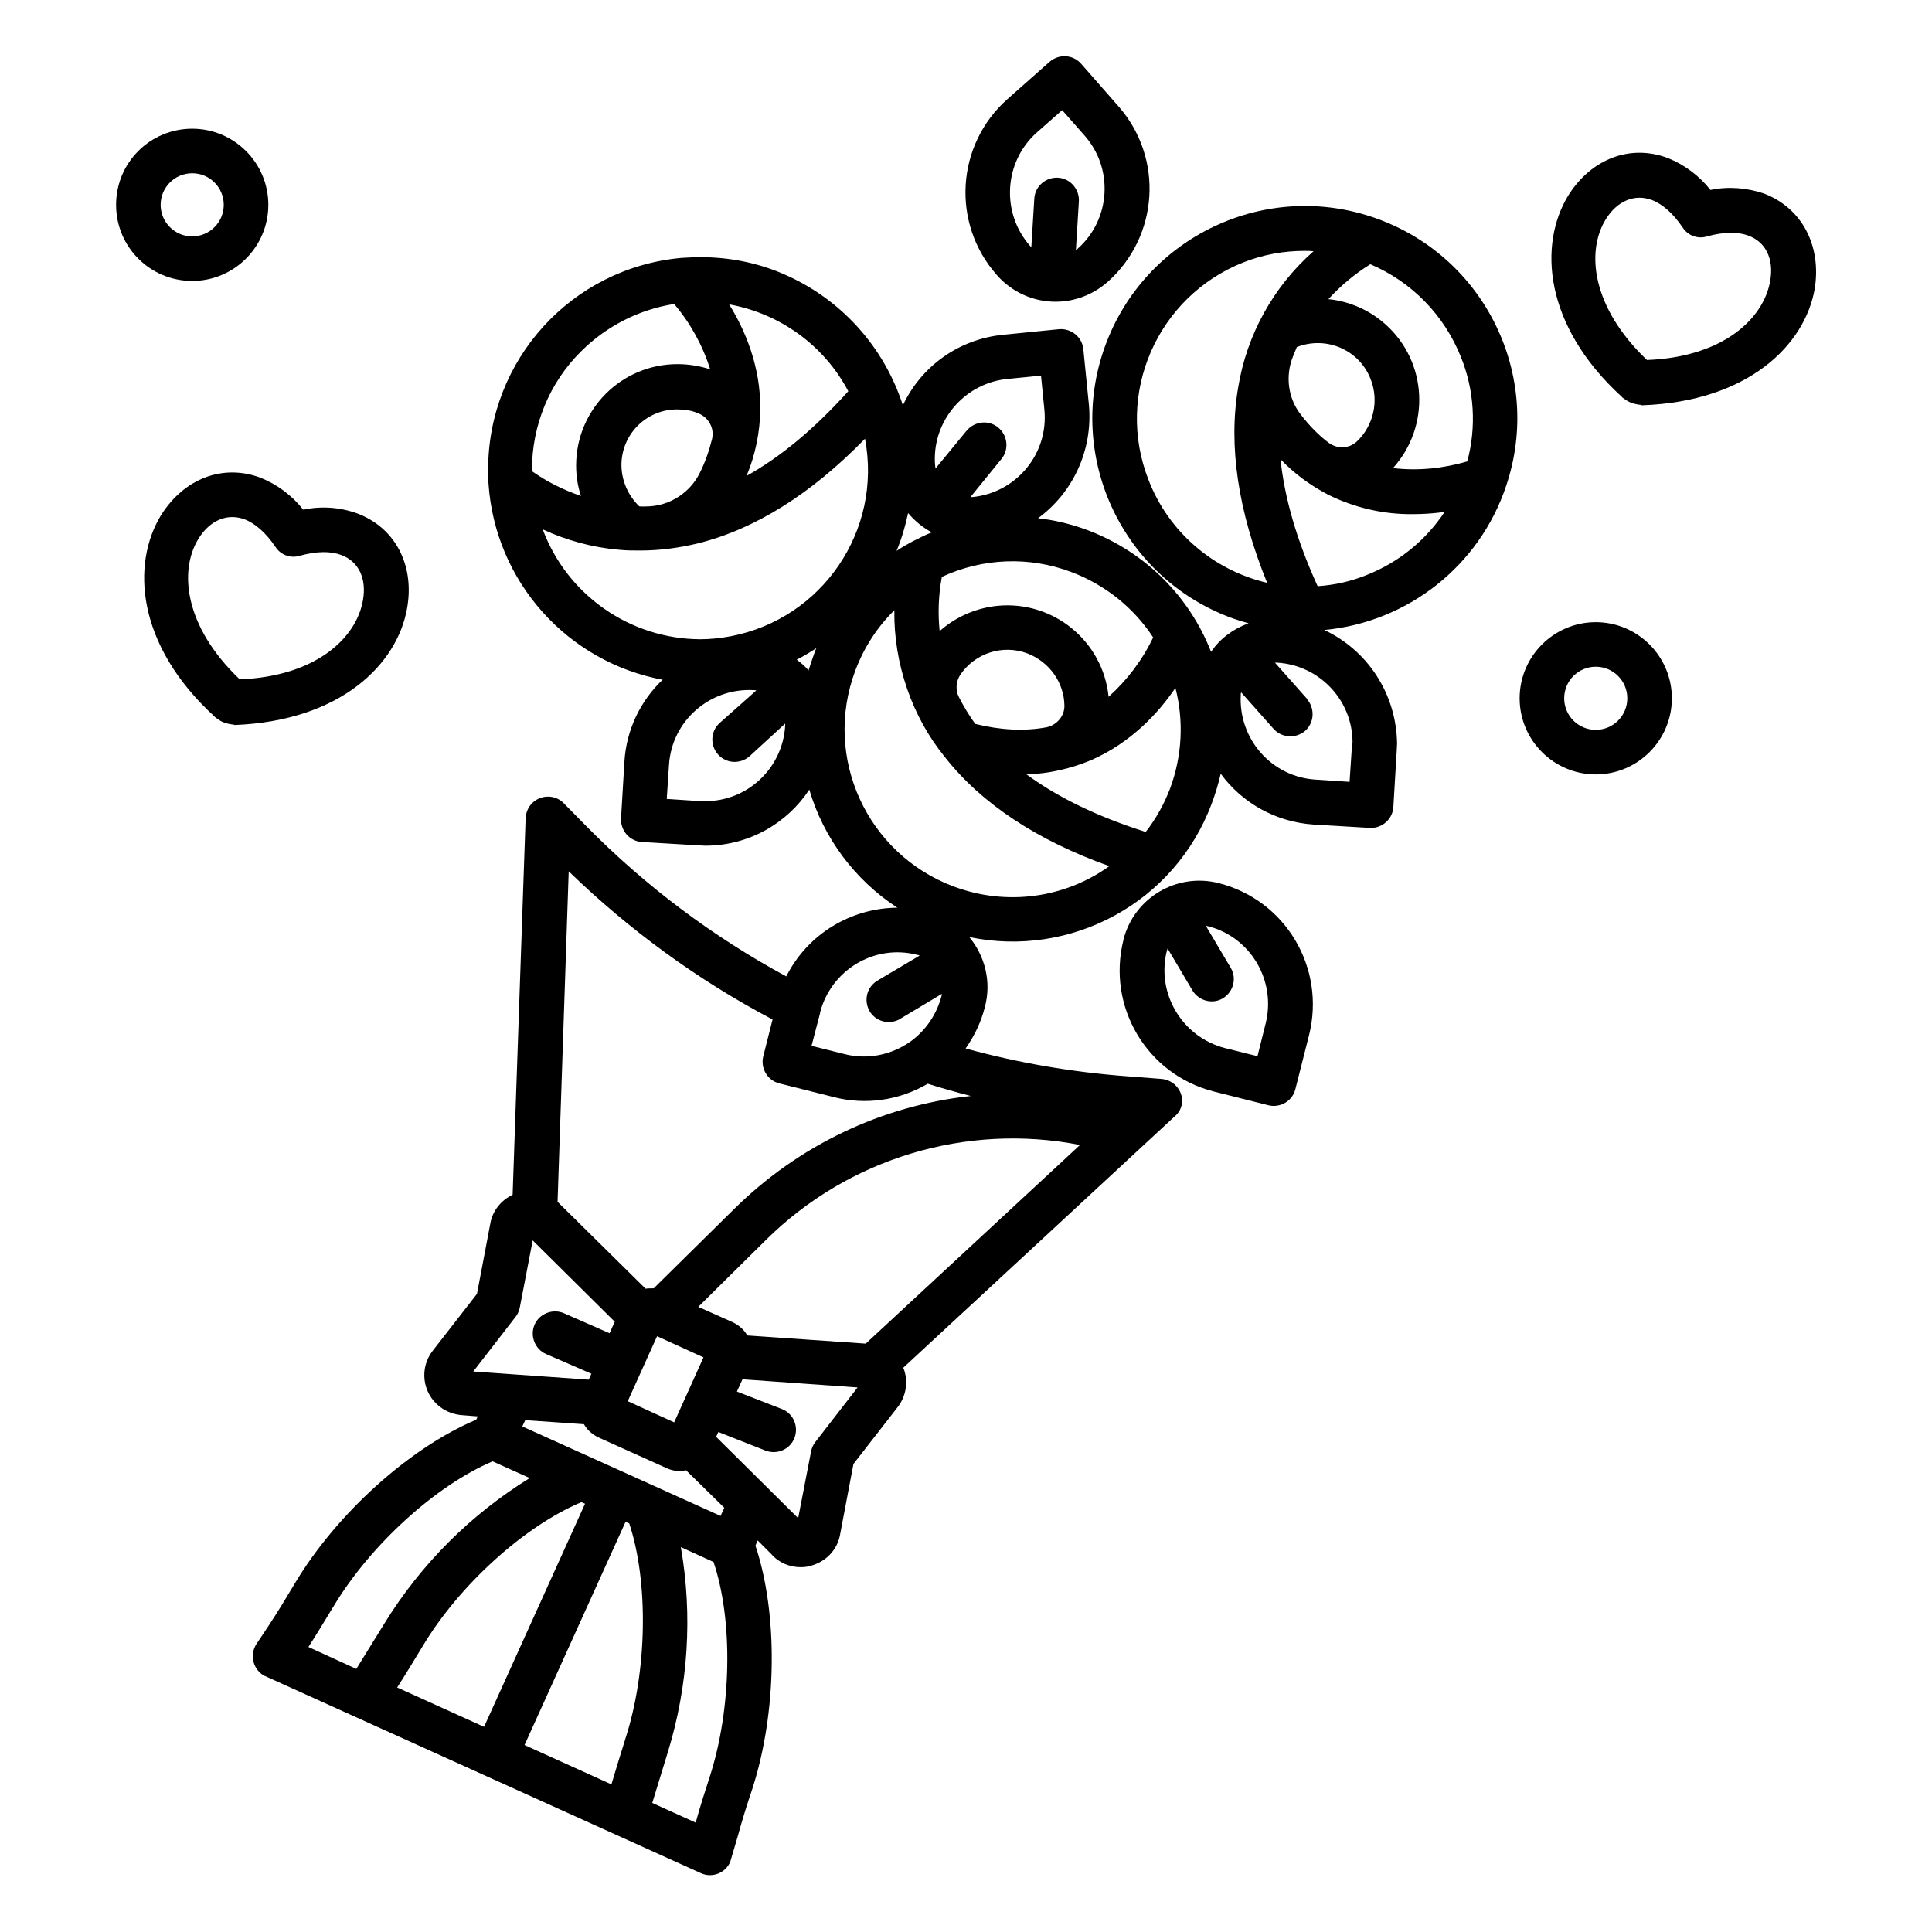 <?xml version="1.0" encoding="UTF-8"?>
<!-- Uploaded to: SVG Repo, www.svgrepo.com, Generator: SVG Repo Mixer Tools -->
<svg fill="#000000" width="800px" height="800px" version="1.1" viewBox="144 144 512 512" xmlns="http://www.w3.org/2000/svg">
 <g>
  <path d="m423.71 223.96c5.117 0 9.938-1.871 13.777-5.215 13.676-12.102 14.957-32.965 2.856-46.641l-9.844-11.219c-2.164-2.461-5.902-2.656-8.363-0.492l-11.121 9.84c-13.68 12.102-14.957 32.965-2.856 46.641 3.938 4.527 9.645 7.086 15.551 7.086zm-4.922-44.871 6.691-5.902 5.902 6.691c7.773 8.758 6.988 22.238-1.77 30.012-0.098 0.098-0.297 0.297-0.492 0.395l0.789-12.891c0.195-3.246-2.262-6.102-5.512-6.297-3.246-0.195-6.102 2.262-6.297 5.512l-0.789 12.891-0.395-0.395c-7.672-8.762-6.887-22.242 1.871-30.016z"/>
  <path d="m467.01 378.05c-11.121-2.856-22.434 3.836-25.289 14.957v0.098c-4.43 17.711 6.199 35.621 23.91 40.148l14.465 3.641c3.148 0.789 6.394-1.082 7.184-4.231l3.641-14.367c4.43-17.809-6.195-35.719-23.91-40.246zm12.398 37.195-2.164 8.66-8.66-2.164c-11.316-2.953-18.203-14.465-15.352-25.781 0.098-0.195 0.098-0.395 0.195-0.59l6.594 11.121c1.672 2.754 5.312 3.738 8.07 2.066 2.754-1.672 3.738-5.312 2.066-8.07l-6.594-11.121c0.195 0 0.395 0.098 0.59 0.098 11.223 2.856 18.109 14.367 15.254 25.781z"/>
  <path d="m215.11 198.28c0-11.121-9.055-20.172-20.172-20.172-11.121 0-20.172 8.953-20.172 20.172s9.055 20.172 20.172 20.172c11.117 0 20.172-9.051 20.172-20.172zm-28.539 0c0-4.625 3.738-8.363 8.363-8.363s8.363 3.738 8.363 8.363-3.738 8.363-8.363 8.363c-4.621 0-8.363-3.738-8.363-8.363z"/>
  <path d="m566.89 308.88c-11.121 0-20.172 9.055-20.172 20.172 0 11.121 9.055 20.172 20.172 20.172 11.121 0 20.172-9.055 20.172-20.172 0-11.117-9.055-20.172-20.172-20.172zm0 28.535c-4.625 0-8.363-3.738-8.363-8.363s3.738-8.363 8.363-8.363 8.363 3.738 8.363 8.363-3.738 8.363-8.363 8.363z"/>
  <path d="m611.56 195.32c-4.625-1.574-9.543-1.969-14.27-0.984-2.953-3.738-6.887-6.691-11.316-8.461-9.938-3.738-20.27 0.195-26.371 9.938-7.871 12.891-6.594 34.34 14.168 53.332 0.098 0.098 0.195 0.195 0.297 0.297 0.688 0.492 1.379 0.984 2.164 1.277 0.789 0.297 1.672 0.492 2.656 0.59 0.098 0 0.195 0.098 0.195 0.098h0.098c28.043-0.984 43.199-15.941 45.758-30.996 1.773-11.41-3.441-21.25-13.379-25.09zm1.574 23.027c-1.672 10.035-12.398 20.27-32.668 21.059-14.762-14.07-16.137-28.832-10.922-37.293 3.051-4.922 7.676-6.789 12.203-5.117 2.856 1.082 5.707 3.641 8.168 7.281 1.379 2.164 4.035 3.148 6.496 2.363 4.328-1.18 8.07-1.277 10.922-0.195 4.621 1.668 6.785 6.195 5.801 11.902z"/>
  <path d="m251.91 305.04c1.969-11.414-3.246-21.254-13.285-24.992-4.625-1.672-9.543-1.969-14.27-0.984-2.953-3.738-6.887-6.691-11.316-8.461-9.938-3.738-20.27 0.195-26.371 9.938-7.871 12.891-6.594 34.34 14.168 53.332 0.098 0.098 0.195 0.195 0.297 0.297 0.688 0.492 1.379 0.984 2.164 1.277 0.789 0.297 1.672 0.492 2.656 0.59 0.098 0 0.195 0.098 0.195 0.098 28.051-1.082 43.203-16.039 45.762-31.094zm-11.711-2.066c-1.672 10.035-12.398 20.27-32.668 21.059-14.762-14.07-16.137-28.832-10.922-37.293 3.051-4.922 7.676-6.789 12.203-5.117 2.856 1.082 5.707 3.641 8.168 7.281 1.379 2.164 4.035 3.148 6.496 2.363 4.328-1.18 8.07-1.277 10.922-0.195 4.621 1.668 6.785 6.195 5.801 11.902z"/>
  <path d="m508.83 201.92c-29.227-10.527-61.5 4.723-72.027 33.949-10.527 29.227 4.723 61.5 33.949 72.027 1.379 0.492 2.754 0.887 4.133 1.277-4.035 1.477-7.578 4.035-9.938 7.578-5.609-14.367-17.121-26.371-32.766-32.273-4.231-1.574-8.66-2.656-13.086-3.148 9.152-6.691 14.562-17.91 13.48-30.012l-1.477-14.762c-0.297-3.246-3.246-5.609-6.496-5.312l-14.762 1.477c-11.906 1.18-21.746 8.461-26.566 18.695-4.922-15.254-16.234-28.34-32.176-35.031-6.789-2.856-14.07-4.231-21.453-4.231-1.672 0-3.445 0.098-5.117 0.195-29.027 2.656-51.168 26.961-51.168 56.09 0 1.18 0 2.461 0.098 3.738 1.77 26.176 21.156 47.332 46.148 51.957-5.805 5.512-9.645 13.188-10.137 21.844l-0.887 14.859c-0.195 3.246 2.262 6.102 5.512 6.297l14.859 0.887c0.688 0 1.277 0.098 1.969 0.098 11.512 0 21.648-5.902 27.551-14.859 3.738 12.695 11.906 23.812 23.32 31.293-12.203 0.098-23.715 6.887-29.422 18.203-19.484-10.527-37.293-23.91-52.84-39.656l-6.102-6.199c-2.262-2.363-6.004-2.363-8.363-0.098-1.082 1.082-1.672 2.461-1.77 4.035l-3.445 99.777c-3.051 1.477-5.312 4.231-5.902 7.578l-3.543 18.695-11.711 15.055c-3.641 4.625-2.754 11.316 1.871 14.859 1.77 1.379 4.035 2.164 6.297 2.262l3.738 0.297-0.395 0.887c-17.418 7.281-36.898 24.699-48.02 43.297-2.461 4.133-4.625 7.676-6.887 11.121l-3.344 5.019c-1.77 2.754-0.984 6.394 1.672 8.168 0.297 0.195 0.492 0.297 0.789 0.395l115.32 52.152c2.953 1.379 6.496 0 7.773-2.953l1.969-6.691c1.18-4.328 2.559-8.758 3.836-12.496 6.691-20.566 6.887-46.738 0.887-64.648l0.59-1.379 3.641 3.641c1.969 2.262 4.82 3.445 7.773 3.445 0.887 0 1.871-0.098 2.754-0.395 3.938-1.082 6.988-4.231 7.676-8.266l3.543-18.695 11.711-15.055c2.066-2.656 2.754-6.102 1.871-9.348-0.098-0.395-0.195-0.688-0.395-1.082l71.93-66.617c2.461-1.969 2.656-5.707 0.395-8.07-0.984-1.082-2.461-1.77-3.938-1.871l-8.953-0.688c-14.562-1.082-28.93-3.543-42.902-7.379 2.363-3.344 4.133-7.086 5.117-11.02 1.77-6.691 0-13.48-4.133-18.5 26.766 5.609 54.414-8.953 64.254-35.426 0.984-2.656 1.77-5.215 2.363-7.871 5.609 7.676 14.465 12.793 24.602 13.48l14.859 0.887h0.395c3.148 0 5.707-2.461 5.902-5.512l0.887-14.859c0-0.688 0.098-1.277 0.098-1.969-0.195-13.383-7.969-24.797-19.285-30.109 22.043-2.066 41.133-16.926 48.215-38.277 9.738-28.938-5.516-60.426-34.348-70.758zm-59.234 111c-2.856 6.004-6.887 11.316-11.809 15.742-1.477-14.762-14.66-25.586-29.52-24.109-5.707 0.59-11.02 2.953-15.254 6.691-0.492-4.82-0.297-9.645 0.59-14.367 10.824-5.019 23.125-5.512 34.34-1.277 8.859 3.348 16.438 9.352 21.652 17.32zm-23.52 18.008c0.098 2.754-1.969 5.215-4.723 5.805-5.805 1.082-12.102 0.789-18.895-0.887-1.672-2.262-3.051-4.625-4.328-7.086-0.984-1.871-0.789-4.231 0.395-6.004 3.836-5.609 11.121-8.07 17.711-5.609 5.902 2.269 9.742 7.777 9.84 13.781zm-15.152-86.496 8.953-0.887 0.887 8.953c1.18 11.711-7.379 22.043-18.992 23.223h-0.59l8.168-10.035c2.066-2.461 1.77-6.199-0.789-8.363-2.461-2.066-6.199-1.77-8.363 0.789 0 0 0 0.098-0.098 0.098l-8.168 9.938c0-0.195-0.098-0.395-0.098-0.59-0.098-0.789-0.098-1.477-0.098-2.164 0.098-10.727 8.363-19.875 19.188-20.961zm-19.977 40.641c-1.77 0.688-3.445 1.574-5.215 2.461-1.477 0.789-2.856 1.574-4.133 2.461 1.379-3.344 2.363-6.691 3.051-10.035 1.77 2.062 3.836 3.836 6.297 5.113zm-22.141-37.391c-8.855 9.84-17.91 17.418-26.961 22.434 2.363-5.609 3.543-11.609 3.641-17.613 0.098-11.414-4.035-21.059-8.266-27.848 13.578 2.461 25.191 10.922 31.586 23.027zm-83.836 20.859c0-11.809 4.625-23.125 12.988-31.391 6.691-6.691 15.352-11.121 24.699-12.594 4.328 5.117 7.578 11.02 9.543 17.32-2.754-0.887-5.707-1.379-8.562-1.379h-0.098c-14.859 0-26.863 12.004-26.863 26.863 0 2.754 0.395 5.41 1.277 8.07-4.625-1.574-8.953-3.738-12.891-6.496-0.094-0.098-0.094-0.297-0.094-0.395zm47.723-8.168c-0.789 3.148-1.871 6.297-3.344 9.152-2.559 5.019-7.676 8.363-13.285 8.66-0.887 0-1.77 0.098-2.656 0-2.953-2.856-4.625-6.691-4.723-10.727-0.098-8.168 6.394-14.859 14.562-14.957h0.297c1.969 0 3.836 0.297 5.609 1.082 2.656 1.082 4.231 3.938 3.539 6.789zm-44.871 23.914c6.394 2.953 13.285 4.82 20.27 5.41 1.871 0.195 3.738 0.195 5.609 0.195 5.117 0 10.234-0.688 15.152-1.871 15.152-3.738 30.109-13.086 44.379-27.75 4.625 24.305-11.316 47.723-35.621 52.348-2.656 0.492-5.312 0.789-7.969 0.789h-0.098c-18.598-0.094-35.227-11.707-41.723-29.121zm67.309 34.535c1.77-0.887 3.543-1.969 5.215-3.051-0.297 0.59-0.492 1.082-0.688 1.77-0.492 1.379-0.984 2.754-1.379 4.133-0.887-1.078-1.969-1.965-3.148-2.852zm-3.051 17.516c-0.688 11.219-9.938 19.977-21.156 19.977h-1.277l-8.953-0.59 0.59-8.953c0.688-11.711 10.824-20.566 22.535-19.875 0.195 0 0.395 0 0.59 0.098l-9.645 8.562c-2.461 2.164-2.656 5.902-0.492 8.363 2.164 2.461 5.902 2.656 8.363 0.492l9.445-8.66v0.586zm9.25 76.164v-0.195c2.953-11.316 14.465-18.203 25.781-15.254 0.195 0 0.395 0.098 0.59 0.195l-11.121 6.594c-2.856 1.672-3.738 5.215-2.164 8.07 1.672 2.856 5.215 3.738 8.07 2.164 0 0 0.098 0 0.098-0.098l11.02-6.594c0 0.195-0.098 0.395-0.098 0.59-1.277 4.82-4.133 9.055-8.168 12.004-5.117 3.641-11.512 4.922-17.613 3.344l-8.66-2.164zm-91.906 94.957 11.121-14.367c0.59-0.688 0.984-1.574 1.18-2.461l3.445-17.91 21.746 21.551-1.379 3.051-12.102-5.312c-2.953-1.277-6.496 0.098-7.773 3.051-1.277 2.953 0.098 6.496 3.051 7.773l12.004 5.215-0.688 1.574zm51.168 25.582c1.672 0.789 3.445 0.984 5.215 0.59l10.137 9.938-0.984 2.164-52.547-23.711 0.789-1.672 15.547 1.082c0.887 1.574 2.262 2.754 3.938 3.543zm-10.234-17.711 7.773-17.219 12.301 5.609-7.773 17.219zm-71.93 70.945-12.695-5.805c2.164-3.344 4.231-6.789 6.691-10.824 9.742-16.234 27.059-31.98 42.117-38.375l9.84 4.43c-15.645 9.645-28.832 22.828-38.473 38.473zm10.824 4.922c2.164-3.344 4.231-6.789 6.691-10.824 9.645-16.234 27.059-31.98 42.117-38.277l0.984 0.395-26.766 59.137zm60.516 13.48c-1.277 4.133-2.559 8.168-3.738 12.203l-23.027-10.43 26.766-59.137 0.984 0.395c5.117 15.441 4.82 38.961-0.984 56.969zm22.336 10.133c-1.18 3.641-2.559 7.871-3.738 12.203l-11.512-5.215 4.133-13.48c5.41-17.613 6.594-36.211 3.445-54.316l8.66 3.938c5.211 15.445 4.816 38.867-0.988 56.871zm28.043-88.754c-0.59 0.688-0.984 1.574-1.18 2.461l-3.445 17.809-21.746-21.551 0.59-1.277 12.496 4.922c3.051 1.18 6.496-0.297 7.676-3.344 1.18-3.051-0.297-6.496-3.344-7.676l-11.906-4.625 1.477-3.246 30.504 2.164zm70.062-78.625-56.777 52.645-31.391-2.164c-0.887-1.574-2.262-2.754-3.938-3.543l-9.055-4.035 17.91-17.711c21.848-21.648 53.043-31.094 83.25-25.191zm-28.93-12.988c-23.617 2.559-45.559 13.086-62.484 29.719l-21.551 21.254c-0.789 0-1.477 0-2.164 0.098l-23.32-23.023 2.953-87.578c16.039 15.547 34.242 28.832 54.023 39.262l-2.461 9.742c-0.789 3.148 1.082 6.394 4.231 7.184l14.465 3.641c8.461 2.164 17.32 0.887 24.895-3.543 3.738 1.18 7.578 2.262 11.414 3.246zm-4.231-55.398c-0.098 0-0.195-0.098-0.297-0.098-23.027-8.66-34.734-34.242-26.074-57.27 2.262-6.004 5.707-11.414 10.332-15.941-0.098 7.086 1.082 14.07 3.344 20.664 0 0.098 0.098 0.195 0.098 0.297 2.262 6.496 5.609 12.594 9.938 17.91 9.645 12.301 24.305 22.043 43.59 28.93-11.902 8.559-27.254 10.527-40.93 5.508zm57.07-26.176c-1.574 4.133-3.738 8.07-6.496 11.609-12.695-4.035-23.125-9.055-31.586-15.254 5.902-0.195 11.609-1.477 17.023-3.738 10.629-4.625 17.91-12.496 22.434-19.188 2.266 8.762 1.773 18.012-1.375 26.57zm-5.707-81.574c-9.055-22.926 2.262-48.707 25.094-57.762 5.215-2.066 10.727-3.051 16.234-3.051 0.789 0 1.574 0 2.363 0.098-10.629 9.348-17.711 22.141-19.977 36.113-2.656 15.449 0 32.867 7.676 51.758-14.27-3.34-26.074-13.477-31.391-27.156zm58.844-26.762c2.262 5.805 0.688 12.301-3.641 16.434-2.066 1.969-5.215 2.066-7.477 0.395-2.754-2.066-5.215-4.625-7.477-7.578-3.348-4.332-4.039-10.137-2.07-15.156 0.395-0.887 0.688-1.77 1.082-2.656 7.875-3.051 16.633 0.789 19.582 8.562zm-4.82 96.234c-0.098 0.59-0.098 1.082-0.195 1.477l-0.59 8.953-8.953-0.59c-11.711-0.688-20.566-10.824-19.875-22.535 0-0.195 0-0.395 0.098-0.59l8.562 9.645c2.164 2.461 5.902 2.656 8.363 0.59 2.461-2.164 2.656-5.902 0.59-8.363v-0.098l-8.562-9.645h0.59c11.215 0.688 19.973 9.938 19.973 21.156zm3.738-44.379c-4.133 1.672-8.461 2.656-12.988 2.953-5.512-12.102-8.758-23.32-9.84-33.652 3.641 3.836 7.969 6.988 12.695 9.445 6.988 3.445 14.66 5.215 22.434 5.117 2.754 0 5.609-0.195 8.363-0.59-5.019 7.574-12.199 13.383-20.664 16.727zm26.668-30.109c-6.394 1.871-13.086 2.559-19.68 1.77 9.938-11.02 9.152-28.043-1.871-37.984-4.231-3.836-9.543-6.199-15.254-6.789 3.246-3.543 6.988-6.691 11.121-9.25 10.922 4.625 19.582 13.48 24.008 24.602 3.543 8.758 4.137 18.5 1.676 27.652z"/>
 </g>
</svg>